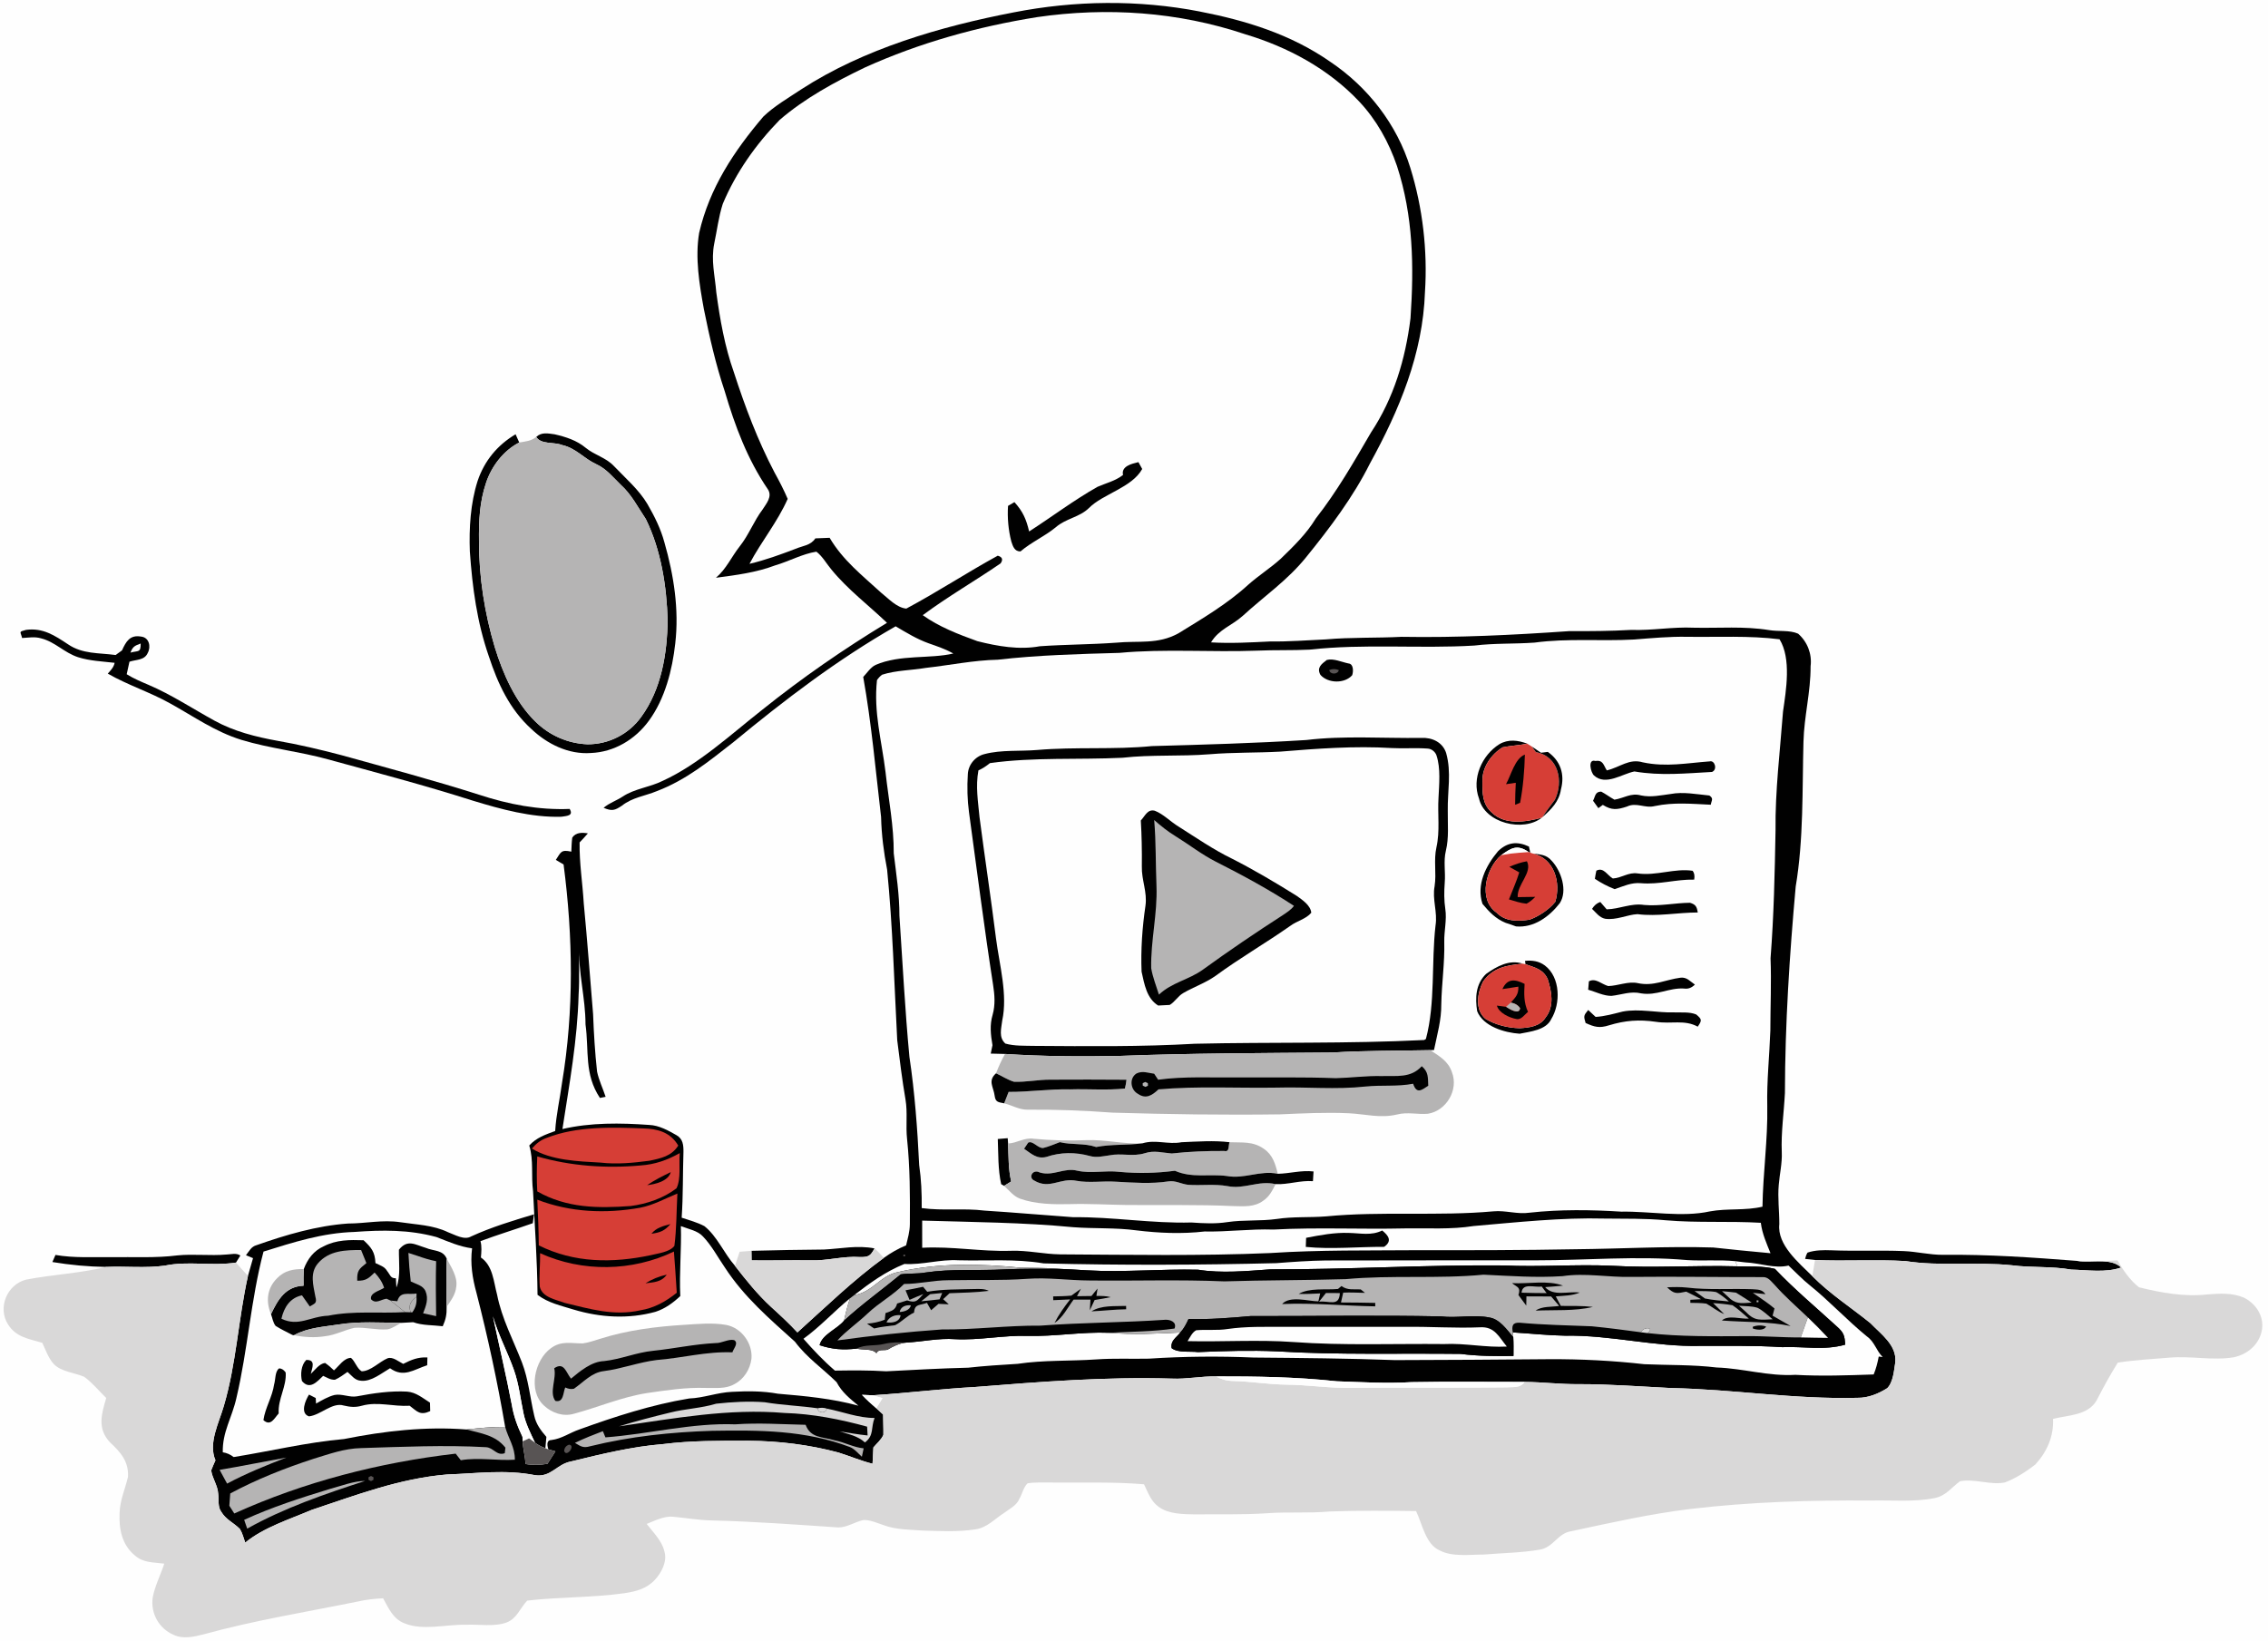 <svg width="691pt" height="500pt" version="1.1" viewBox="0 0 691 500" xmlns="http://www.w3.org/2000/svg"><path d="m0 0h691v500h-691v-500z" fill="#fefefe"/><path d="m365.53 3.51c14.13 2.74 27.76 6.96 39.69 15.26 11.53 7.72 20.4 19.12 24.49 32.43 3.75 12.11 5.26 25.17 4.44 37.8-0.65 18.84-7.81 35.94-16.77 52.23-5.1 10.23-12.3 19.76-19.5 28.63-5.62 6.96-12.74 11.82-19.26 17.8-3.35 3-7.25 4.07-9.65 8.07 6.03 0.36 12.01 0.02 18.03-0.28 5.69 0.09 11.32-0.38 17-0.63 7.65-0.68 15.33-0.38 23-0.78 17.05 0.29 34-0.55 51-1.73 6.36 0.02 12.65-0.02 19-0.38 6.39 0.22 12.62-0.97 19-0.67 7.82 0.18 15.29-0.52 23.01 0.73 2.82 0.48 6.22-0.07 8.83 1.09 2.83 2.48 4.27 6.18 3.8 9.93 0.05 7.77-1.98 15.24-2.17 23-0.39 14.63 0.06 29.69-2.37 44.15-1.88 20.88-3.24 41.88-3.28 62.84-0.3 6-1.21 12.06-0.96 18.03 0.15 3.43-0.64 6.58-0.92 9.98-0.37 3.97 0.19 7.97 0.17 11.99-0.7 6.33 6 11.81 10.06 15.84 5.41 5.45 11.78 9.53 17.71 14.33 3.2 3.34 8.01 6.64 7.58 11.82-0.4 2.47-0.62 6.12-2.46 7.98-2.64 1.67-5.82 2.99-8.99 2.94-19.34 0.51-37.71-2.59-57-2.98-9.34-0.46-18.65-1.2-28.01-1.18-5.49 0.06-10.93-0.63-16.41-0.68-11.53 0.02-23.06-0.15-34.59 0.07-7.62 0.46-15.19-0.01-22.8-0.27-12.15-1.32-24.55-1.5-36.77-1.48-4.5-0.08-8.91 0.88-13.43 0.67-19.98-0.61-40.09 0.97-60.01 2.56-10.4 0.57-20.73 1.87-31.13 2.52-1.08-0.06-2.17-0.1-3.25-0.14 1.38 1.45 2.84 2.8 4.37 4.09 0.7 0.62 1.4 1.26 2.08 1.91 0 2.06 0.13 4.12 0.09 6.18-0.61 1.47-2.04 2.64-3.05 3.85-0.09 1.66-0.17 3.31-0.26 4.97-3.54-0.88-6.87-2.32-10.34-3.4-8.97-2.41-18.22-3.54-27.5-3.61-8.73 0-17.29-0.07-25.97 1.02-9.55 0.77-18.71 3.02-27.99 5.28-4.5 0.82-6.09 4.92-11.03 4.19-9.07-1.78-17.64-0.53-26.8-0.21-14.47 1.21-27.54 6.24-41.19 10.77-6.74 2.88-14.59 5.31-20.31 9.99-0.48-1.37-0.85-2.9-1.62-4.15-1.92-1.94-4.26-2.82-5.71-5.29-1.08-1.45-0.66-3.64-0.9-5.41-0.13-2.57-1.81-4.72-2.14-7.16 0.41-1.04 0.84-2.06 1.3-3.07-2.27-5.23 1.12-11.5 2.57-16.61 3.78-12.79 4.43-26.6 7.34-39.59 0.51-1.8 1.03-3.6 1.54-5.39l-2.15-0.9c1.02-1.26 1.56-2.61 3.26-3.07 8.91-3.14 18.33-5.91 27.79-6.58 5.53-0.01 10.5-1.22 16.01-0.4 4.95 0.76 9.97 0.85 14.49 3.04 2.06 0.75 4.98 2.54 7.07 1.28 6.19-2.83 12.64-4.78 19.13-6.73l-0.36 2.71c-5.29 1.87-10.67 3.5-15.94 5.46 0.44 1.68 0.28 3.28 0.13 4.99 3.68 2.51 3.87 7.4 4.93 11.32 1.46 7.38 4.87 13.69 7.56 20.61 2.03 5.29 2.47 10.76 3.75 16.21 0.54 2.59 2.01 4.56 3.71 6.51-0.11 1.15-0.21 2.3-0.31 3.45-1.16-0.41-2.21-0.97-3.16-1.68-1.32-2.79-2.83-5.76-3.47-8.78-0.96-4.52-1.39-8.9-2.93-13.31-1.95-5.57-4.79-10.72-6.42-16.43 1.9 9 4.03 17.94 5.76 26.98 0.57 3.5 1.72 6.58 3.25 9.76l0.03 1.39c0.15 2.31 0.78 4.57 0.91 6.89 2.3 0.4 4.36 0.31 6.66-0.06 0.8-1.28 1.61-2.54 2.44-3.8-0.73-0.19-1.46-0.4-2.18-0.62-0.55-1.86-0.24-2.8 0.91-2.82 3.22-0.4 5.57-2.21 8.59-3.24 10.84-3.92 22.01-7.54 33.4-9.42 4.48-0.17 8.61-1.84 13.07-2.03 4.68-0.25 9.35-0.28 13.98 0.57 8.28 0.7 16.49 1.46 24.54 3.65-2.64-2.2-5.01-4.06-6.66-7.18-4.24-4.17-9.08-7.47-12.68-12.32-7.84-7.07-15.52-13.63-21.38-22.65-2.14-3.11-4-6.65-6.62-9.38-1.59-1.81-4.53-2.3-6.75-3.19 0.21 7.12-0.52 14.2-0.18 21.32-2.22 2.08-4.64 3.85-7.57 4.8-8.24 2.26-16.77 1.76-24.91-0.68-3.82-1.19-7.76-2.01-11.02-4.5-0.08-10.54-0.86-21-1.36-31.54-0.63-4.8 0.23-9.43-1.16-13.96 2.18-2.4 4.94-3.32 7.9-4.41 0.3-4.98 1.42-9.69 2.09-14.7 3.66-21.91 3.35-44.53 0.47-66.51-0.79-0.46-1.58-0.93-2.36-1.4 1.57-2.38 1.55-3.2 4.72-2.51 0.06-1.42 0.09-2.85 0.28-4.26 1.04-1.65 3.05-1.6 4.76-1.31-0.81 0.95-1.65 1.86-2.52 2.76-0.1 6.24 0.89 12.25 1.26 18.48 1.08 11.29 1.91 22.55 2.85 33.84 0.22 5.84 0.57 11.7 1.21 17.51 0.55 2.63 1.77 5.13 2.61 7.68l-1.74 0.34c-4.83-7.31-3.28-14.24-4.39-22.43-0.01-8.18-2.29-15.93-1.91-24.13-0.18 5.01 0.15 10.01-0.19 15.03-0.35 13.86-2.83 27.35-4.93 41.01 8.59-2.01 17.71-1.88 26.45-1.25 2.94 0.11 5.79 1.68 8.3 3.12 1.98 1.13 2.14 3.01 2.12 5.09-0.21 6.69-0.09 13.37-0.54 20.05 2.31 0.77 4.78 1.43 6.93 2.58 3.85 3.05 5.97 8.27 9.3 12.08 3.41 4.39 6.84 8.68 10.94 12.46 2.78 2.53 5.54 5.07 8.09 7.83 8.57-7.71 16.99-15.92 26.33-22.7 2.15-1.55 4.32-2.81 6.78-3.81 0.52-2.19 1.13-4.2 1.15-6.47 0.07-8.67 0.05-17.27-0.85-25.92-0.45-4.11 0.2-8.05-0.48-12.06-1.03-5.99-1.75-12.02-2.52-18.05-0.91-17.28-1.38-34.81-3.08-52-1.04-5.39-1.7-10.54-1.84-16.03-1.67-14.27-2.92-28.52-5.44-42.67 1.16-1.22 2.23-2.93 3.76-3.66 7.47-3.25 16.53-1.79 23.69-3.48-2.38-1.35-4.92-2.2-7.49-3.1-3.63-1.3-6.78-3.24-10.08-5.19-17.87 10.21-33.72 22.34-49.55 35.39-7.4 5.79-14.26 11.4-23.16 14.81-3.72 1.54-7.46 1.9-10.7 4.46-2.18 1.46-3.05 1.71-5.57 0.64 1.75-1.5 3.9-2.16 5.81-3.42 3.61-2.42 8.27-2.83 12.19-4.79 10.97-5.01 20.91-14.26 30.35-21.67 12.04-9.66 24.79-18.48 37.99-26.48-5.57-5.33-11.96-10.16-16.87-16.16-1.52-1.79-2.78-4.12-4.64-5.52-4.23 0.66-8.34 2.94-12.49 4.15-5.86 2.22-11.94 2.98-18.11 3.8 3.21-2.75 4.71-6.37 7.29-9.64 2.76-3.47 4.24-7.64 6.93-11.18 1.14-1.8 3.02-3.91 1.62-6.1-6.27-9.2-10.04-19.32-13.17-29.92-2.74-8.19-4.65-16.57-6.35-25.02-1.37-7.54-2.72-15.6-1.44-23.22 3.17-13.7 10.57-24.87 19.55-35.43 3.33-3.22 7.73-5.75 11.59-8.33 19.06-12.35 42.5-19.15 64.63-23.42 18.72-3.67 38-3.91 56.75-0.28z" fill="#010101"/><path d="m379.42 10.45c12.96 3.87 25.35 10.55 34.68 20.47 5.29 5.62 9.04 12.39 11.53 19.67 4.96 15.26 5.2 30.56 4.11 46.42-1.54 12.41-5.09 24.29-12.04 34.78-5.23 8.99-10.36 17.97-16.8 26.17-2.87 4.72-6.75 8.46-10.68 12.28-3.17 2.86-6.8 5.15-9.99 7.99-6.3 5.78-13.95 10.28-21.21 14.75-6.32 3.47-12.15 2.18-19.03 2.85-7.71 0.56-15.45 0.54-23.16 1.08-6.3 1.16-12.88 0.02-19.05-1.55-5.73-2.07-11.67-4.34-16.64-7.92 7.64-5.67 15.89-10.41 23.71-15.77 0.83-1.17 0.54-1.95-0.86-2.35-9.38 5.13-18.43 11.09-27.86 16.12-2.95-0.28-5.44-3.08-7.68-4.85-5.83-5.34-11.64-9.87-15.68-16.72-1.45 0.05-2.9 0.1-4.35 0.17-1.46 2.21-3.75 2.2-6.07 3.2-4.6 1.75-9.2 3.44-14 4.56 3.63-6.86 8.51-12.7 11.64-19.79-1.18-2.76-2.55-5.4-4-8.03-5.14-9.82-8.97-19.98-12.38-30.5-2.81-7.93-4.25-16.15-5.38-24.46-0.41-5.12-1.65-9.63-0.62-14.8 0.85-4.01 1.34-8.19 2.6-12.09 3.99-9.53 10.12-18.19 17.31-25.57 7.67-6.63 16.93-11.63 26.03-16.01 16.72-7.55 34.34-12.43 52.43-15.33 21.31-3.09 42.96-1.64 63.44 5.23z" fill="#fefefe"/><path d="m168.97 132.33c3.46 0.79 6.75 1.85 9.52 4.15 2.75 2.24 6.05 2.89 8.53 5.5 3.64 3.82 7.64 7.22 10.24 11.61 2.15 3.71 4.05 7.52 5.17 11.67 2.85 9.94 4.5 20.42 3.31 30.75-0.9 8.12-3.14 16.92-8.04 23.6-4.16 5.7-10.56 9.55-17.69 9.83-6.8 0.49-13.29-2.73-18.12-7.32-6.6-5.99-10.21-13.79-12.94-22.11-3.63-10.43-5.03-21.03-5.8-31.99-0.26-7.11 0.19-14.67 2.37-21.48 2.07-6.14 6.01-10.91 11.57-14.22 0.37 0.83 0.74 1.67 1.11 2.51-4.8 2.46-8.45 7.24-10.12 12.32-1.98 5.86-2.22 11.72-2.14 17.85-0.01 10.9 1.71 21.8 4.82 32.23 2.47 8.04 6.26 16.69 12.37 22.64 4.27 4.21 9.87 6.67 15.87 6.91 6.47 0.04 12.61-3.1 16.37-8.36 6.13-8.38 7.91-19.26 8.04-29.41-0.28-10.36-2.02-21.46-6.63-30.83-2.48-3.71-4.38-7.5-7.58-10.4-2.49-2.38-4.35-4.88-7.56-6.36-3.8-1.73-6.16-4.9-10.43-5.83-2.42-0.98-6.41-0.09-7.83-2.46 1.62-1.53 3.58-1.07 5.59-0.8z" fill="#010101"/><path d="m163.38 133.13c1.42 2.37 5.41 1.48 7.83 2.46 4.27 0.93 6.63 4.1 10.43 5.83 3.21 1.48 5.07 3.98 7.56 6.36 3.2 2.9 5.1 6.69 7.58 10.4 4.61 9.37 6.35 20.47 6.63 30.83-0.13 10.15-1.91 21.03-8.04 29.41-3.76 5.26-9.9 8.4-16.37 8.36-6-0.24-11.6-2.7-15.87-6.91-6.11-5.95-9.9-14.6-12.37-22.64-3.11-10.43-4.83-21.33-4.82-32.23-0.08-6.13 0.16-11.99 2.14-17.85 1.67-5.08 5.32-9.86 10.12-12.32 1.9-0.33 3.63-0.43 5.18-1.7z" fill="#b5b4b4"/><path d="m346.85 140.81c0.39 0.69 0.78 1.39 1.15 2.09-3.13 5.68-11.99 7.6-16.22 11.89-2.91 2.85-7.03 3.16-10.13 5.88-3.39 2.78-7.42 4.51-10.74 7.35-1.83 0.02-2.32-1.59-2.79-3.04-0.9-3.45-1.24-7.28-1-10.84l1.95-1.14c2.58 2.85 3.61 5.23 4.48 8.94 6.9-4.45 13.67-9.56 20.82-13.6 2.68-1.17 5.4-1.77 7.79-3.62-0.63-2.68 2.74-3.45 4.69-3.91z" fill="#010101"/><path d="m7.95 191.92c5.12-0.69 8.72 1.71 12.75 4.38 4.47 3.05 9.36 2.58 14.53 3.28 0.65-0.47 1.29-0.94 1.94-1.41 1.22-2.68 2.4-4.8 5.79-4.21 2.48 0.24 3.1 3.07 2.06 4.97-0.96 2.29-3.51 2.01-5.58 2.69-0.28 1.27-0.56 2.55-0.84 3.82 2.1 1.31 4.35 2.25 6.62 3.22 6.93 2.94 13.67 7.39 20.18 10.95 5.89 3.24 12.52 4.91 19.09 6.1 6.55 1.14 13.05 2.68 19.48 4.37 14.03 3.9 28.1 7.64 41.99 12.07 8.98 2.94 18.11 4.71 27.6 4.33 1.29 2.15-0.99 2.12-2.51 2.38-9.08 0.28-18.44-2.29-27.02-4.91-14.6-4.66-29.44-8.56-44.21-12.6-8.64-2.39-17.69-3.31-26.26-5.91-8.12-2.52-14.49-7.13-21.83-11.17-6.1-3.4-12.86-5.55-18.9-9.02 0.94-1.05 1.79-1.87 2.1-3.29-3.66-0.42-7.59-0.58-11.11-1.7-4.31-1.4-6.98-4.66-11.29-5.75-1.92-0.58-3.81-0.21-5.8-0.11-0.47-2.01-1.19-1.84 1.22-2.48z" fill="#010101"/><path d="m514 194.03c9.28 0.14 19.07-0.41 28.18 0.76 3.63 5.88 2 15.53 1.06 22-0.9 12.03-2.42 24.16-2.28 36.21-0.24 13.13-0.51 25.91-1.52 39 0.28 7.34-0.05 14.66-0.06 22.01-0.27 7.67-1.11 15.29-0.94 22.99 0.19 10.29-1.31 20.39-1.46 30.67-5.32 1.26-10.69 0.45-16.04 1.44-8.45 1.86-18.28-0.08-26.95 0.08-9.25-0.59-18.73-0.71-27.95 0.31-3.77 0.56-7.29-0.76-11.03-0.41-16.91 1.53-34.1-0.1-51.02 1.54-5.08 0.4-9.97 0.02-15.02 0.79-4.99 0.7-10 0.21-15 0.95-3.66 0.57-7.28 0.38-10.96 0.12-12.05 0.34-23.94-1.74-36.01-1.61-8.99-0.63-17.99-1.44-27-2.01-6.41-0.8-12.72 0.12-19.18-0.77 0.04-4.45-0.13-8.7-0.77-13.1-0.53-11.03-1.35-22.1-2.98-33.02-1.35-14.29-2.07-28.65-3.04-42.96 0.01-6.43-0.97-12.67-1.73-19.01 0.04-8.36-1.59-16.45-2.5-24.72-1.18-9.69-3.67-18.18-2.61-28.05 0.44-0.67 0.97-1.23 1.57-1.66 4.19-1.35 8.93-1.33 13.28-2.07 7.3-0.82 14.62-2.34 21.97-2.5 12.26-1.41 24.69-1.73 37.03-2.08 13.78-1.29 28.03-0.15 41.96-0.68 5.34-0.24 10.69-0.04 16.03-0.31 16.58-1.86 33.51-0.24 50.16-1.24 6.1-0.75 12.22-0.46 18.33-0.9 10.25-1.37 20.04-0.38 30.29-0.94 5.4-0.42 10.77-0.93 16.19-0.83z" fill="#fefefe"/><path d="m42.86 196.08c0.03 2.91-0.74 2.1-3.11 2.77 0.71-1.87 1.33-2.11 3.11-2.77z" fill="#fefefe"/><path d="m404.24 201.09c2.03-0.56 4.61 0.67 6.64 1.07 1.55 0.15 1.48 2.48 1.09 3.58-2.31 2.63-7.39 2.5-9.67-0.11-1.22-2.2 0.35-3.32 1.94-4.54z" fill="#010101"/><path d="m404.99 204.16c0.97-0.4 1.94-0.39 2.91 0.02-0.26 1.38-2.71 1.42-2.91-0.02z" fill="#585454"/><path d="m433.02 224.84c3.29-0.18 6.51 1.3 7.58 4.59 1.68 5.94 0.39 11.65 0.5 17.57-0.05 4.23 0.39 8.2-0.58 12.23-0.79 3.25-0.06 6.34-0.35 9.78-0.2 2.68-0.22 5.31 0.18 7.98 0.5 3.3-0.39 6.62-0.32 10.01 0.16 6.37-0.79 12.64-0.91 19 0.04 4.86-1.25 9.19-2.22 13.94l-1.12 0.04c-9.93 0.22-19.84 0.1-29.76 0.72-21.66 0.18-43.35 0.21-64.99 1.04-11.64 0.23-23.22 0.15-34.84-0.6-1.45-0.04-2.9-0.08-4.34-0.11 0.18-0.86 0.35-1.71 0.53-2.56-0.54-3.12-0.88-6.16 0.04-9.25 0.87-3.06 0.62-6.09 0.14-9.19-2.71-17.45-4.93-35.01-7.33-52.52-0.51-3.8-0.61-7.74-0.36-11.56 0.12-2.96 2.26-5.5 5.12-6.19 5.1-1.34 10.75-0.8 16.01-1.24 11.67-1.01 23.34-0.04 35.01-1.19 15.69-0.43 31.35-0.87 47.02-1.85 11.43-1.39 23.44-0.48 34.99-0.64z" fill="#010101"/><path d="m465.33 226.6c-2.49 0.5-5.05 0.6-7.53 1.11-3.43 2.1-6.28 6.12-6.13 10.27-0.04 3.56-0.08 7 2.8 9.56 3.94 3.94 10.44 2.96 15.28 1.6-5.57 4.47-17.4 1.71-19.13-5.81-2.29-6.09 0.85-13.21 6.19-16.57 2.72-1.61 5.69-1.23 8.52-0.16z" fill="#010101"/><path d="m465.33 226.6c0.48 0.28 0.94 0.57 1.4 0.89l1.22 1.67c6.93 1.28 8.46 8.93 5.79 14.52-1.26 1.76-2.65 3.41-3.77 5.28l-0.22 0.18c-4.84 1.36-11.34 2.34-15.28-1.6-2.88-2.56-2.84-6-2.8-9.56-0.15-4.15 2.7-8.17 6.13-10.27 2.48-0.51 5.04-0.61 7.53-1.11z" fill="#d63e36"/><path d="m423.97 227.93c3.67 0.2 7.35-0.11 11 0.16 1.18 0.05 2.32 0.97 2.69 2.08 1.31 3.93 0.81 8.75 0.62 12.84-0.33 5.15 0.5 10.08-0.64 15.2-0.88 3.96 0.06 7.82-0.55 11.8-0.77 4.09 0.94 7.89 0.28 11.99-1.31 11.32 0 23.56-2.93 34.57l-0.54 0.32c-23.31 1.17-46.59 0.6-69.91 1.14-16.22 0.94-32.72 0.76-48.99 0.65-2.84-0.07-5.95 0.08-8.7-0.71-2.1-1.93-1.23-4.52-0.95-6.99 1.72-7.9-0.85-16.98-1.88-24.96-1.55-12.35-3.42-24.65-5.03-36.99-0.45-4.87-1.24-9.4-0.34-14.29 1.3-0.58 2.41-1.33 3.51-2.22 13.26-1.87 27.02-0.98 40.36-1.63 8.84-1 17.69-0.36 26.55-1.07 7.18-0.6 14.33-0.41 21.52-0.8 11.18-0.92 22.72-1.78 33.93-1.09z" fill="#fefefe"/><g fill="#010101"><path d="m466.73 227.49c0.92 0.63 1.84 1.25 2.78 1.87l2.07-0.26c3.88 2.74 5.22 6.83 4 11.43-0.57 3.73-2.93 6.04-5.61 8.43 1.12-1.87 2.51-3.52 3.77-5.28 2.67-5.59 1.14-13.24-5.79-14.52l-1.22-1.67z"/><path d="m464.59 229.92c-0.13 4.89-0.53 9.88-1.45 14.68l-1.52 0.61c0-2.24 0.08-4.47 0.2-6.7-0.99 0.15-1.99 0.29-2.98 0.43 1.55-2.73 2.69-7.84 5.75-9.02z"/><path d="m486.03 231.86c2.42-0.34 2.47 1.21 3.52 2.88 4.09-0.98 6.79-3.69 10.96-2.46 7.08 1.51 13.46 0.21 20.41-0.29 1.51-0.4 2.44 2.5 0.68 3.22-7.95 0.43-15.71 1.23-23.64-0.15-3.81 0.76-8.75 4.44-12.28 1.25-1-0.82-2.06-5.11 0.35-4.45z"/><path d="m487.84 241.2c1.4 0.74 2.65 1.7 4.04 2.46 2.96-0.47 5.03-2.16 8.11-1.29 3.11 0.64 5.91-0.05 9.01-0.44 3.79-0.74 7.94 0.09 11.8 0.46 1.39 0.93 0.64 1.49 0.43 2.81-5.8-0.27-11.27-0.81-17.04 0.4-3.09 0.79-5.55-1.25-8.53 0.17-2.99 0.97-4.57 1.18-7.32-0.52-0.45 0.33-0.91 0.66-1.36 0.99-0.55-0.74-1.09-1.49-1.62-2.25 0.72-1.37 0.59-2.76 2.48-2.79z"/><path d="m351.84 247.03c2.64 1.03 4.79 3.35 7.23 4.82 5.34 3.38 10.65 7.05 16.34 9.81 6.72 3.42 13.24 7.29 19.64 11.29 1.69 1.19 4.27 2.93 4.46 5.16-1.53 1.89-4.45 2.52-6.41 4.01-7.46 5.24-15.39 9.81-22.74 15.21-3.15 2.22-6.59 3.35-9.86 5.25-1.59 0.92-2.56 2.7-4.11 3.62-1.18 0.08-2.35 0.14-3.53 0.18-3.53-2.19-4.2-6.54-5.05-10.31-0.27-6.66 0.21-13.47 1.18-20.07 0.61-4.21-1.22-7.87-1.1-12 0.05-4.67-0.04-9.34-0.31-14 1.28-1.35 2.03-3.55 4.26-2.97z"/></g><path d="m351.65 249.86c2.06 1.82 4.18 3.52 6.54 4.95 4.14 2.56 7.89 5.52 12.24 7.74 8.07 4.07 16.27 8.53 23.81 13.46-0.88 1.2-2.18 2-3.39 2.82-8.27 5.33-16.42 10.86-24.38 16.63-4.3 3.1-9.42 3.87-13.37 7.6-0.83-2.64-1.9-5.3-2.36-8.04-0.18-8.42 1.93-16.55 1.61-25.02-0.28-6.71-0.13-13.46-0.7-20.14z" fill="#b5b4b4"/><path d="m465.82 257.93c0.13 0.62 0.27 1.24 0.42 1.86l-0.5-0.17c-3.53-2.46-5.35-1.2-8.39 0.96-4.56 3.85-7.15 13.46-1.4 17.49 2.75 2.79 6.43 2.68 10.05 2.16 2.76-0.98 6.02-3.13 7.84-5.43 1.78-5.8-0.21-13.3-6.92-14.75 2.32 0.32 4.22 0.3 5.85 2.24 2.89 3.07 4.91 9.12 2.46 12.9-3.2 4.12-7.86 7.57-13.35 7.08-1.03-0.39-2.08-0.75-3.14-1.08-3.02-1.22-5.03-3.34-7.07-5.79-1.92-5.82 1.04-11.63 4.73-16.03 2.84-2.76 5.83-3.11 9.42-1.44z" fill="#010101"/><path d="m465.74 259.62c-1.85 0.13-3.71 0.27-5.56 0.48-0.95 0.15-1.89 0.31-2.83 0.48 3.04-2.16 4.86-3.42 8.39-0.96z" fill="#fefefe"/><path d="m460.18 260.1c1.85-0.21 3.71-0.35 5.56-0.48l0.5 0.17 0.68 0.26c6.71 1.45 8.7 8.95 6.92 14.75-1.82 2.3-5.08 4.45-7.84 5.43-3.62 0.52-7.3 0.63-10.05-2.16-5.75-4.03-3.16-13.64 1.4-17.49 0.94-0.17 1.88-0.33 2.83-0.48z" fill="#d63e36"/><g fill="#010101"><path d="m465.21 262.43c1.78 3.45-3.03 7.03-2.81 10.92 1.78-0.04 3.56-0.07 5.34-0.08-0.79 0.86-1.66 1.55-2.63 2.08-1.8-0.16-3.63-0.78-5.37-1.3 1.05-2.75 2.28-5.41 3.14-8.23-1.01-0.56-2.02-1.13-3.03-1.7 1.74-0.75 3.49-1.37 5.36-1.69z"/><path d="m486.37 265.29c2.21-1.17 3.29 1.41 5.02 2.38 2.69-0.14 4.72-1.97 7.57-1.54 5.62 0.81 11.35-1.65 16.75-0.8 0.51 0.65 0.66 1.54 0.47 2.69-5.49-0.13-10.67 1.57-16.19 1.09-2.95-0.28-5.33 0.91-8.05 1.81-2.15-0.85-4.11-1.86-6.02-3.15 0.12-0.84 0.27-1.66 0.45-2.48z"/><path d="m487.57 274.83c0.65 0.74 1.3 1.48 1.94 2.24 4.04-0.09 7.42-1.96 11.46-1.33 4.74 0.41 9.3-0.62 13.93-0.67 1.76 0.54 2.08 1.19 2.36 2.96-6.11 0-12.29 1.29-18.35 0.51-3.12 0.14-6.42 1.9-9.88 1.4-1.7-0.35-2.78-1.88-3.97-3.01 0.65-1.06 1.48-1.76 2.51-2.1z"/><path d="m463.98 293.64c-4.85 0.45-9.08 1.15-12.11 5.41-1.75 3.48-2.61 8.46 0.65 11.35 3.07 1.87 6.91 2.81 10.48 2.89 2.98-0.17 6.21-0.54 7.93-3.31 2.65-3.32 1.84-7.86 0.63-11.59-1.32-3.06-3.93-3.57-6.78-4.6l-0.15-1.02c2.23-0.21 4.24 0.06 6.06 1.42 4.76 3.6 4.84 11.65 1.91 16.36-1.54 3.32-6.41 3.77-9.59 4.42-4.53-0.29-11.13-2.2-12.96-6.87-0.64-4.08-0.45-8.3 2.71-11.34 3.26-2.32 7.11-4.48 11.22-3.12z"/></g><path d="m463.98 293.64c0.27 0.04 0.54 0.09 0.8 0.15 2.85 1.03 5.46 1.54 6.78 4.6 1.21 3.73 2.02 8.27-0.63 11.59-1.72 2.77-4.95 3.14-7.93 3.31-3.57-0.08-7.41-1.02-10.48-2.89-3.26-2.89-2.4-7.87-0.65-11.35 3.03-4.26 7.26-4.96 12.11-5.41z" fill="#d63e36"/><path d="m512 297.9c1.97-0.22 2.91 1.11 4.39 2.1-1 1.01-2.12 1.41-3.35 1.2-4.57-0.26-8.29 2.25-13.01 1.48-3.2-0.76-5.91 0.41-9.03 0.76-2.39 0.04-4.84-1.23-7.12-1.88 0.06-0.85 0.13-1.7 0.21-2.55 2.04-1.13 3.86 0.87 5.89 1.44 3.01-0.08 6.11-1.53 9.03-0.89 4.79 1.03 8.39-1.06 12.99-1.66z" fill="#010101"/><path d="m464.5 299.79c-0.17 3.02-0.27 5.72 1.05 8.53-1.06 0.81-2.07 2.5-3.54 2.17-2.11-0.37-5.34-1.84-5.95-4.08l2.79 0.36c0.94 0.62 4.08 2.6 4.27 0.41-0.58-0.89-1.52-1.46-2.82-1.7 1.46-1.6 2.4-2.49 2.3-4.85-1.62 0.27-3.23 0.52-4.85 0.75 1.48-3.35 3.88-3.04 6.75-1.59z" fill="#010101"/><path d="m460.3 305.48c1.3 0.24 2.24 0.81 2.82 1.7-0.19 2.19-3.33 0.21-4.27-0.41 0.48-0.44 0.96-0.87 1.45-1.29z" fill="#b5b4b4"/><path d="m483.89 307.74c0.75 0.7 1.5 1.41 2.25 2.11 2.83-0.17 5.47-0.94 8.2-1.62 5.03-0.99 10.79 0.42 15.68 0.24 2.17 0.09 4.74-0.22 6.78 0.64 1.76 1.49 1.77 1.78 0.46 3.71-4.08-2.22-8.03-0.74-12.76-1.48-5.13-0.74-9.35-0.43-14.28 1.07-2.94 0.93-4.41 0.53-7.13-0.71-0.64-2.12-0.6-2.27 0.8-3.96z" fill="#010101"/><path d="m435.78 319.98c2.81 1.88 5.45 3.32 6.59 6.73 2.08 5.36-1.69 11.76-7.33 12.65-3.2 0.27-6.22-0.6-9.42 0.23-5.11 1.2-9.5-0.12-14.6-0.38-7.09-0.33-14.02 0.03-21.02 0.33-17.01 0.24-34-0.02-51-0.52-8.66-0.65-17.34-0.97-26.02-0.91-2.45 0.03-4.57-1.31-7.04-1.93 0.47-1.15 0.92-2.31 1.36-3.48 6.26 0.03 12.43-0.92 18.7-0.77 5.55-0.18 11.2 0.33 16.72-0.26 0.23-0.87 0.39-1.77 0.48-2.68-7.74-0.08-15.47-0.04-23.2-0.02-3.71-0.02-7.37 0.79-11.06 0.64-1.92-0.56-3.65-1.75-5.48-2.57 0.78-2.03 1.66-3.99 2.73-5.9 11.62 0.75 23.2 0.83 34.84 0.6 21.64-0.83 43.33-0.86 64.99-1.04 9.92-0.62 19.83-0.5 29.76-0.72z" fill="#b5b4b4"/><path d="m433.17 324.87c2.09 1.77 1.86 3.42 1.98 5.95-2.05 1.36-3.55 2.59-4.6-0.61-4.83 0.93-9.64 0.34-14.55 0.85-8.99 0.98-17.94 0.07-27 0.33-11.99 0.2-24.09-0.51-36.04 0.53-1.87 1.76-3.76 3.09-6.24 1.38-2.32-1.23-2.73-4.78-0.46-6.21 1.86-0.9 3.46-0.17 5.39 0.08 0.4 0.61 0.8 1.21 1.2 1.82 8.08-1.09 16.03-0.6 24.15-0.7 10.01 0.06 20-0.16 30 0.23 4.68-0.12 9.31-0.76 14-0.64 4.53-0.14 8.79 0.69 12.17-3.01z" fill="#010101"/><path d="m303.46 327.04c1.83 0.82 3.56 2.01 5.48 2.57 3.69 0.15 7.35-0.66 11.06-0.64 7.73-0.02 15.46-0.06 23.2 0.02-0.09 0.91-0.25 1.81-0.48 2.68-5.52 0.59-11.17 0.08-16.72 0.26-6.27-0.15-12.44 0.8-18.7 0.77-0.44 1.17-0.89 2.33-1.36 3.48-1.64-0.35-2.63-0.27-2.88-2.22-0.36-2.83-2.19-4.61 0.4-6.92z" fill="#010101"/><path d="m348.15 330.03 0.79-0.36 0.79 0.39 0.02 0.76-0.79 0.35-0.79-0.38-0.02-0.76z" fill="#b5b4b4"/><path d="m196.02 343.83c4.41 0.1 8.26 1.2 10.62 5.22-2.03 3.25-5.31 3.9-8.81 4.63-4.95 0.65-9.87 1.13-14.86 0.56-6.72-0.38-15.04-0.63-20.91-4.28 1.36-1.57 2.64-2.61 4.62-3.29 8.95-3.53 19.87-3.22 29.34-2.84z" fill="#d63e36"/><path d="m304 347.05c1-0.09 2.01-0.17 3.02-0.25l0.12 1.62c0.16 3.9 0.05 7.74 0.94 11.57-0.71 0.45-1.43 0.9-2.16 1.33l-0.89-0.51c-1-4.57-0.84-9.13-1.03-13.76z" fill="#010101"/><path d="m314.99 346.98c5.43 0.5 10.57 0.64 16.01 0.42 5.76-0.23 11.36 1.28 17.09 0.96-4.7 0.64-9.4 0.21-14.12 1.13-3.74-1.26-7.37-0.57-11.07-1.48-1.65 0.61-3.3 1.35-5.01 1.76-1.56 0.27-3.24-2.36-4.63-1.61l-1.25 1.86c2.21 1.5 3.87 3.22 6.79 2.49 4.32-1.47 8.81-1.49 13.21-0.29 2.07 0.59 3.93 0.09 5.99-0.19 3.65-0.75 7.14 0.48 10.78-0.65 2.89-0.94 5.31-0.14 8.21 0.08 5.31-0.59 10.69-0.8 16.04-0.76 1.68 0.4 1.16-1.72 1.57-2.67 3.81 0.16 7.1-0.34 10.42 1.98 2.75 1.85 3.53 4.59 4.29 7.64-5.43-1.13-10.21 1.67-15.54 0.67-5.48-0.7-10.51 0.71-15.81-1.59-5.76 0.74-11.16 0.86-16.96 0.33-4.3-0.51-8.57 0.59-12.76-0.35-4-1.05-7.34 1.76-11.45 0.54-2.2-1.16-3.58 1.58-1.7 2.45 4.71 2.85 8.01-0.97 12.92 0.09 3.97 0.71 7.92-0.01 11.99 0.27 5.38 0.29 10.67 0.71 16.03-0.1 2.14-0.31 3.72 0.76 5.91 1.04 4.04 0.29 8-0.31 12.03 0.4 5.06 1.07 9.52-1.82 14.67-0.6-1 1.97-1.89 3.81-3.79 5.07-2.65 1.96-5.73 1.69-8.85 1.63-10.97-0.51-22.02-0.24-33-0.35-5.68-0.07-11.32-0.43-17-0.26-4.94 0.12-10.49 0.04-15.19-1.65-1.99-0.71-3.34-2.52-4.89-3.92 0.73-0.43 1.45-0.88 2.16-1.33-0.89-3.83-0.78-7.67-0.94-11.57 2.76-0.1 4.9-1.9 7.85-1.44z" fill="#b5b4b4"/><path d="m313.26 348.16c1.39-0.75 3.07 1.88 4.63 1.61 1.71-0.41 3.36-1.15 5.01-1.76 3.7 0.91 7.33 0.22 11.07 1.48 4.72-0.92 9.42-0.49 14.12-1.13 4.09-1.22 7.81 0.46 11.91-0.33 4.83-0.19 9.78-0.59 14.6 0-0.41 0.95 0.11 3.07-1.57 2.67-5.35-0.04-10.73 0.17-16.04 0.76-2.9-0.22-5.32-1.02-8.21-0.08-3.64 1.13-7.13-0.1-10.78 0.65-2.06 0.28-3.92 0.78-5.99 0.19-4.4-1.2-8.89-1.18-13.21 0.29-2.92 0.73-4.58-0.99-6.79-2.49l1.25-1.86z" fill="#010101"/><path d="m207.11 351.35c-0.33 3.28 0.46 7.77-1 10.72-3.93 3.03-9.09 4.79-13.98 5.4-9.98 0.73-19.5 0.64-28.44-4.45-0.2-3.56-0.17-7.1 0-10.66 10.16 2.94 20.99 3.7 31.49 2.75 4.39-0.31 8.11-1.62 11.93-3.76z" fill="#d63e36"/><path d="m328.24 356.71c4.19 0.94 8.46-0.16 12.76 0.35 5.8 0.53 11.2 0.41 16.96-0.33 5.3 2.3 10.33 0.89 15.81 1.59 5.33 1 10.11-1.8 15.54-0.67 3.68-0.07 7.16-1.15 10.89-0.71-0.05 0.99-0.11 1.98-0.18 2.96-3.89-0.3-7.58 1.09-11.38 0.9-5.15-1.22-9.61 1.67-14.67 0.6-4.03-0.71-7.99-0.11-12.03-0.4-2.19-0.28-3.77-1.35-5.91-1.04-5.36 0.81-10.65 0.39-16.03 0.1-4.07-0.28-8.02 0.44-11.99-0.27-4.91-1.06-8.21 2.76-12.92-0.09-1.88-0.87-0.5-3.61 1.7-2.45 4.11 1.22 7.45-1.59 11.45-0.54z" fill="#010101"/><path d="m204.36 357.15c-0.72 2.75-4.76 3.7-7.19 3.96 2.28-1.55 4.71-2.77 7.19-3.96z" fill="#010101"/><path d="m206.38 363.67c-0.29 5.29-0.22 10.69-0.91 15.95-1.44 1.9-5.06 2.28-7.26 2.84-11.58 2.45-23.27 2.39-34.06-3-0.02-4.65-0.25-9.28-0.45-13.92 10.03 3.87 20.79 4.31 31.31 2.46 4.12-0.8 7.48-2.75 11.37-4.33z" fill="#d63e36"/><path d="m489 371.29c6.18 0.09 12.32-0.08 18.49 0.52 9.66 0.84 19.33 0.2 28.99 0.77 0.4 3.31 1.72 6.21 2.95 9.27-5.82-0.55-11.64-1.08-17.45-1.74-14.07-0.44-27.93 0.4-41.98 0.53-16 0.3-32 0.32-48 0.29-15.06 0.13-29.96-0.12-45 0.87-21.23 0.91-42.77 0.52-64 0.4-5.05-0.07-9.93-1.27-15-1.09-9.07 0.3-17.94-1.42-27.03-0.92-0.02-2.76-0.02-5.52-0.01-8.28 15.31 0.46 30.75 0.55 45.98 2.01 6.44 0.49 12.87 0.1 19.25 0.96 6.93 0.85 13.86 1.14 20.81 0.35 7.03 0.15 13.94-0.83 21-0.59 13.35-0.71 26.65-0.04 40-0.35 7.07-0.12 13.99 0.38 21.01-0.73 13.28-1.14 26.66-2.62 39.99-2.27z" fill="#fefefe"/><path d="m204.26 372.98c-1.78 2.07-3.1 2.56-5.78 2.94 1.51-1.89 3.56-2.34 5.78-2.94z" fill="#010101"/><path d="m108 375.37c8.52-0.63 16.64-0.72 24.97 1.55 3.6 1.38 6.99 2.93 10.86 3.44-0.59 4.67 0.1 9.09 1.34 13.58 3.47 13.52 6.39 27.08 8.74 40.84-3.94-0.05-7.83 0.35-11.75 0.78-12.59-0.97-25 0.45-37.34 2.91-11.37 1-22.4 3.69-33.62 5.49-1.03-0.79-2.14-1.28-3.32-1.45-0.17-6.16 2.83-10.61 4.14-16.51 3.47-14.67 4.39-29.99 8.27-44.65 9.15-2.85 18.02-5.7 27.71-5.98z" fill="#fefefe"/><g fill="#010101"><path d="m421.13 374.93c1.9 1.56 3.13 3.19 0.58 4.98-7.95-0.03-15.96 0.8-23.87 0.02 0.03-0.93 0.06-1.85 0.1-2.77 4.35-0.83 8.6-1.66 13.06-1.49 3.57 0.07 6.75 0.9 10.13-0.74z"/><path d="m110.78 377.9c2.36 2.23 3.46 3.54 3.61 6.96 1.35 0.68 2.77 1.02 3.57 2.43 0.89 1.05 0.98 2.28 2.65 2.19l0.17 2.81c1.35-3.49 0.7-7.82 0.76-11.5 2.61-3.31 4.94-1.54 8.17-0.58 2.46 1.06 5.25 0.55 6.4 3.33-0.15 4.89-0.15 9.77-0.04 14.66 0.06 2.31-0.24 3.81-1.18 5.9-2.96-0.37-6.2-0.21-8.99-1.23-1.22 0.05-2.44 0.11-3.65 0.2-6.27-0.04-12.91-0.51-19.06 0.49-4.6 0.72-9.52 0.98-13.62 3.28l-0.45-0.07c-1.72-0.89-3.5-1.73-5.14-2.77-0.8-0.96-0.98-2.43-1.42-3.58 2.12-4.45 4.42-8.45 9.92-8.67-0.03-1.69-0.03-3.38 0.07-5.07 1.14-3.06 3.05-5.6 6.1-6.95 3.89-2 7.87-1.97 12.13-1.83z"/><path d="m266.45 380.38c-1.23 2.26-1.75 2.68-4.42 2.64-5.12-0.37-9.94 1.18-15.03 1-6-0.09-12.01 0.1-18.01 0.01-0.01-0.97-0.03-1.94-0.04-2.91 7.35-0.22 14.71-0.31 22.07-0.39 5.28-0.26 10.08-1.37 15.43-0.35z"/></g><path d="m266.45 380.38c1.02 0.87 1.92 1.92 2.83 2.9-9.34 6.78-17.76 14.99-26.33 22.7-2.55-2.76-5.31-5.3-8.09-7.83-4.1-3.78-7.53-8.07-10.94-12.46 0.48-1.43 0.95-2.85 1.43-4.28 1.2-0.1 2.4-0.2 3.6-0.29 0.01 0.97 0.03 1.94 0.04 2.91 6 0.09 12.01-0.1 18.01-0.01 5.09 0.18 9.91-1.37 15.03-1 2.67 0.04 3.19-0.38 4.42-2.64z" fill="#d9d8d8"/><path d="m110.02 380.88c0.55 1.32 1.09 2.65 1.61 3.98-2.27 1.83-2.89 2.29-2.79 5.37 2.66 0.05 3.5-0.74 5.29-2.49 1.35 1.45 2.27 2.75 2.9 4.64-1.23 0.9-4.4 1.5-3.98 3.5 1.45 1.55 2.95 0.06 4.72-0.17l1.24 0.57c1.49 1.15 2.9 2.38 4.38 3.52-7.88 0.46-15.59-0.48-23.4 1.09-5.43 0.19-9.02 3.45-14.25 0.92 0.78-3.43 2.6-6.37 6.26-7.13 0.8 1.13 1.59 2.26 2.39 3.39 1.51-0.95 2.27-0.9 1.69-3.01-0.63-3.46-1.76-7.18 0.81-10.15 3.35-3.89 8.38-4.06 13.13-4.03z" fill="#b5b4b4"/><path d="m558 380.96c7.32 0.3 14.67-0.06 21.99 0.24 4.06 0.16 7.93 1.17 11.99 1.14 13.66-0.16 27.34 0.8 40.95 1.86 4.23 0.79 10.13-1.1 13.32 2.01-4.66 1.64-10.31 0.75-15.2 0.63-6.01-1.07-12.03-0.53-18.05-1.31-10.84-1.13-21.8 0.38-32.5-1.29-9.14-0.53-18.36 0.09-27.51-0.32-1.01-0.1-2.01-0.21-3.02-0.34 0.15-0.69 0.39-1.33 0.73-1.91 2.26-0.79 4.93-0.8 7.3-0.71z" fill="#010101"/><path d="m73.24 382.55-1.35 2.16c-7.35 1.12-14.58-0.56-21.69 0.93-5.86 0.82-11.93 0.13-17.85 0.39-5.55-0.08-10.92-0.59-16.39-1.49 0.31-0.72 0.62-1.44 0.94-2.16 5.77 0.98 11.29 0.6 17.1 0.67 6.66-0.09 13.48 0.3 20.02-0.53 4.93-0.5 10 0.17 14.96-0.27 1.54-0.03 2.87-0.58 4.26 0.3z" fill="#010101"/><path d="m124.43 381.76c0.97 0.3 1.93 0.62 2.89 0.94 1.83 0.65 3.65 1.21 5.56 1.59-0.15 5.57-0.08 11.16 0 16.73-1.33-0.29-2.65-0.57-3.97-0.86 0.87-2.25 1.74-4.38 0.72-6.77-0.76-1.74-2.92-2.14-4.49-2.94-0.34-2.89-0.57-5.78-0.71-8.69z" fill="#b5b4b4"/><path d="m164.55 381.84c12.88 5.85 28.04 5.61 40.78-0.5 0.31 4.19 0.62 8.37 0.86 12.56-3.33 2.69-6.9 4.67-11.17 5.36-7.99 1.78-15.17-0.4-22.96-2.27-2.7-1.03-6.84-1.64-7.6-4.93-0.26-3.39 0.16-6.82 0.09-10.22z" fill="#d63e36"/><path d="m275.24 382.28h0.52v0.52l-0.52-0.01v-0.51z" fill="#585454"/><path d="m136.11 383.54c1.34 2.55 3.34 5.47 2.91 8.46-0.25 2.5-1.6 4.21-2.95 6.2-0.11-4.89-0.11-9.77 0.04-14.66z" fill="#b5b4b4"/><path d="m292 384c8.83 0.23 17.29-0.51 25.97 0.95 23.62 0.6 47.23 0.51 70.85-0.07 5.06-0.39 10.1-0.75 15.18-0.82 21.33-0.06 42.67-0.03 64-0.05 15.23 0.02 30.81-1.42 45.97-0.07 4.9 0.3 9.86-0.16 14.74 0.34l0.61 1.57c-12.76-0.36-25.57 0.56-38.32-0.18-11.01-0.5-21.98 0.45-33-0.1-23.69-0.2-47.26 1.25-71 1.2-7.19 0.51-14.82 1.25-21.97 0.11-11.33-0.27-22.66 0.84-34.03 0.18-2.94-0.18-5.87-0.37-8.8-0.47-3.74-0.32-7.46-0.27-11.2-0.33-12.22-1.23-25.33-1.5-37.35 1.33-5.48 1.03-7.79 6.17-13.37 7 4.89-3.77 9.51-7.13 15.28-9.47 5.6 0.32 10.85-1.45 16.44-1.12z" fill="#fefefe"/><path d="m528.71 384.28c1.03 0.11 2.05 0.24 3.07 0.37 4.35 0.17 8.89 1.98 13.14 0.96 2.17 2.03 4.17 4.18 6.5 6.03 6.07 4.9 11.34 10.64 17.39 15.57 2.36 1.66 2.83 4.35 4.8 6.27-0.4-0.05-0.81-0.09-1.21-0.14-0.35 1.88-0.81 3.68-1.54 5.45-7.97 0.28-15.88 0.56-23.86 0.12-8.19 0.49-15.85-1.97-23.98-2.24-7.33-0.88-14.68-0.68-22.04-1-9.61-1.09-19.31-1.58-28.98-1.53-15.68 0.16-31.32 0.23-47 0.28-14.33-0.53-28.68-0.65-43.02-0.78-10.63-0.45-21.34-0.36-31.96 0.34-5.36 0.12-10.67-0.16-16.03 0.23-8.03 0.55-15.99 0.16-23.97 1.35-5.03 0.31-10.01 0.61-15.02 1.17-8.35 0.2-16.67 0.67-25 1.1-5.24-0.34-10.38-0.28-15.62-0.21-3.47-2.98-6.58-6.27-9.59-9.7 5.12-3.7 9.31-8.35 14.18-12.33-0.74 2.22-1.31 4.5-1.8 6.79-2.11 2.63-6.67 4.18-7.46 7.49 3.93 1.3 7.16 1.51 11.27 1.04 1.71 0.49 4.89-0.07 6.05 1.42 0.55-1.33 2.15-0.78 3.34-1.06 1.82-1.09 3.56-1.94 5.7-2.19 5.03-0.27 9.84-1.41 14.93-1.04 7.4 0.38 14.61-1.23 22-1 8.35 0.22 16.55-1.28 24.88-0.95 7.26 0.68 14.46 0.25 21.72-0.08-1.23 1.62-3.03 2.47-2.63 4.77 2 1.52 5.6 0.89 8.03 1.2 8-0.33 15.99-0.59 24-0.23 18.67 1.14 37.33 0.55 56.01 0.78 5.38 0.69 10.69 0.7 16.1 0.63 0.01-1.91 0.05-3.84-0.06-5.74l-0.14-1.44c5.36 0.32 10.68 0.91 16.05 1 13.72-0.25 27.32 3.45 41.04 3.11 8.34 0.05 16.66-0.17 24.99 0.38 6.91-0.28 12.52 1.08 19.18-0.75-0.13-2.68-0.42-3.67-2.44-5.46-6.37-5.83-12.99-11.35-18.95-17.63-3.82-0.97-7.59-0.61-11.46-0.78l-0.61-1.57z" fill="#fefefe"/><path d="m552.99 383.92c9.15 0.41 18.37-0.21 27.51 0.32 10.7 1.67 21.66 0.16 32.5 1.29 6.02 0.78 12.04 0.24 18.05 1.31 4.89 0.12 10.54 1.01 15.2-0.63-3.19-3.11-9.09-1.22-13.32-2.01 4.07 0.12 8.13 0.12 12.2-0.18 1.73 3.02 3.8 6.04 6.56 8.21 6.73 1.68 13.9 2.97 20.86 2.18 3.83-0.3 7.48-0.54 11.11 0.98 3.6 1.79 6.11 5.52 5.52 9.64-0.7 4.49-4.27 7.61-8.59 8.52-6.27 1.1-13.14-0.47-19.6 0.12-5.28 0.46-10.51 0.68-15.75 1.52-2.37 3.78-4.45 7.62-6.49 11.57-2.72 4.6-8.67 4.38-13.25 5.58 0.26 5.28-1.83 9.99-5.33 13.83-2.73 2.18-6.04 4.28-9.31 5.52-4.38 0.92-9.21-1.24-13.69-0.36-2.67 1.95-4.23 4.39-7.7 5.13-6.28 1.26-13.07 0.59-19.47 0.75-18.45-0.14-36.64 0.41-54.99 2.57-12.24 1.49-24.17 4.18-36.21 6.76-4.3 0.62-5.43 4.96-9.72 5.64-5.6 0.96-11.4 1.02-17.07 1.49-4.2-0.02-9.62 0.79-13.42-1.29-4.24-1.83-5.29-8.11-7.15-11.96-8.74-0.12-17.54-0.18-26.28 0.12-6.39 0.59-12.77 0.07-19.15 0.54-7.32 0.5-14.68 0.25-22.01 0.35-3.64-0.07-8.04-0.07-11.07-2.37-2.26-1.63-3.21-4.38-4.37-6.8-9.4-0.81-19.11-0.42-28.56-0.54-2.28-0.01-4.64-0.09-6.9 0.22-1.24 1.15-1.66 3.24-2.5 4.71-0.84 2.07-2.97 3.05-4.67 4.33-2.97 1.9-5.29 4.6-8.9 5.03-5.26 0.8-10.73 0.5-16.03 0.34-3.83-0.27-8.18-0.26-11.78-1.64-1.93-0.64-4.14-1.65-6.19-1.56-2.51 0.56-5.06 2.3-7.63 2.26-12.79-0.86-25.59-1.82-38.4-2.13-4.05-0.06-8-0.78-12.01-1.14-2.67-0.24-5.52 1.23-7.96 2.2 1.98 2.57 4.62 5.11 5.38 8.31 0.98 3.07-0.88 6.61-2.96 8.8-2.53 2.68-5.78 3.49-9.31 4.01-9.76 1.36-19.74 1.11-29.51 2.24-2.21 2.32-3.11 5.43-6.26 6.66-3.75 1.38-8.42 0.51-12.37 0.7-5.99-0.16-13.15 1.87-18.72-0.42-3.5-1.33-4.88-4.58-6.55-7.64-2.61 0.12-5.18 0.4-7.73 0.98-15.64 3.19-31.63 5.75-47 10.01-2.95 0.73-6.21 1.51-9.1 0.14-4.47-1.9-7.07-6.58-6.37-11.39 0.66-3.53 2.41-6.88 3.52-10.3-3.34-0.45-6.33-0.17-9-2.53-3.92-3.26-4.84-8.03-4.61-12.91 0.1-3.96 1.71-7.28 2.56-11.03 0.25-4.69-2.29-7.52-5.49-10.5-3.94-4.2-2.59-8.6-1.14-13.51-2.21-2.14-4.23-4.67-6.73-6.46-2.98-1.27-6.95-1.5-9.26-3.88-1.62-1.76-2.48-4.33-3.5-6.47-4.13-1.24-7.92-1.65-10.43-5.6-3.25-5.12-0.3-12.17 5.5-13.65 8.06-1.56 16.41-1.92 24.4-3.87 5.92-0.26 11.99 0.43 17.85-0.39 7.11-1.49 14.34 0.19 21.69-0.93 1.19 1.38 2.43 2.7 3.66 4.04-2.91 12.99-3.56 26.8-7.34 39.59-1.45 5.11-4.84 11.38-2.57 16.61-0.46 1.01-0.89 2.03-1.3 3.07 0.33 2.44 2.01 4.59 2.14 7.16 0.24 1.77-0.18 3.96 0.9 5.41 1.45 2.47 3.79 3.35 5.71 5.29 0.77 1.25 1.14 2.78 1.62 4.15 5.72-4.68 13.57-7.11 20.31-9.99 13.65-4.53 26.72-9.56 41.19-10.77 9.16-0.32 17.73-1.57 26.8 0.21 4.94 0.73 6.53-3.37 11.03-4.19 9.28-2.26 18.44-4.51 27.99-5.28 8.68-1.09 17.24-1.02 25.97-1.02 9.28 0.07 18.53 1.2 27.5 3.61 3.47 1.08 6.8 2.52 10.34 3.4 0.09-1.66 0.17-3.31 0.26-4.97 1.01-1.21 2.44-2.38 3.05-3.85 0.04-2.06-0.09-4.12-0.09-6.18-0.68-0.65-1.38-1.29-2.08-1.91 0.63-1.03 1.26-2.05 1.89-3.08-1-0.31-2-0.6-3.01-0.87 10.4-0.65 20.73-1.95 31.13-2.52 19.92-1.59 40.03-3.17 60.01-2.56 4.52 0.21 8.93-0.75 13.43-0.67 1.88 0.94 3.45 1.38 5.57 1.39 5.36 0.16 10.64 1.06 16 1.11 6.69 0.07 13.29 1.14 20 0.98 15.67-0.15 31.33 0.06 47-0.16 2.23-0.15 4.03 0.29 5.59-1.64 5.48 0.05 10.92 0.74 16.41 0.68 9.36-0.02 18.67 0.72 28.01 1.18 19.29 0.39 37.66 3.49 57 2.98 3.17 0.05 6.35-1.27 8.99-2.94 1.84-1.86 2.06-5.51 2.46-7.98 0.43-5.18-4.38-8.48-7.58-11.82-5.93-4.8-12.3-8.88-17.71-14.33 0.28-1.64 0.55-3.28 0.82-4.92z" fill="#d9d8d8"/><path d="m311 386.26c3.74 0.06 7.46 0.01 11.2 0.33-5.41 0.01-10.79-0.07-16.19 0.19-8.06 0.44-15.99-0.25-24.02 0.95-2.51 0.46-5.05 0.2-7.55 0.56-5.74 4.74-11.78 9.04-17.27 14.09 0.49-2.29 1.06-4.57 1.8-6.79 0.43-0.35 0.86-0.68 1.31-1 5.58-0.83 7.89-5.97 13.37-7 12.02-2.83 25.13-2.56 37.35-1.33z" fill="#b5b4b4"/><path d="m458 385.57c11.02 0.55 21.99-0.4 33 0.1 12.75 0.74 25.56-0.18 38.32 0.18 3.87 0.17 7.64-0.19 11.46 0.78 5.96 6.28 12.58 11.8 18.95 17.63 2.02 1.79 2.31 2.78 2.44 5.46-6.66 1.83-12.27 0.47-19.18 0.75-8.33-0.55-16.65-0.33-24.99-0.38-13.72 0.34-27.32-3.36-41.04-3.11-5.37-0.09-10.69-0.68-16.05-1-0.35-1.9-0.14-3.07 2.09-2.95 7.33 0.67 14.65 0.79 22 1.09 4.99 0.49 9.99 1.14 14.96 1.82l1.98 0.25c10.01 1.12 20.01 0.97 30.06 0.93 5.55-0.07 11.08 0.43 16.64 0.39 2.77 0.04 5.54 0.14 8.32 0.14-1.98-2.15-4.04-4.22-6.15-6.24-3.45-3.3-7.03-6.38-10.19-9.98-1.08-1.06-1.9-2.39-3.6-2.3-13.34 0.02-26.68-0.2-40.02-0.06-7.04 0.16-14.06-1.28-20.95-0.23-8.07 0.53-16.01-0.07-24.05-0.45-13.87 1.33-28.08 0.07-41.99 1.36-12.34 0.37-24.68 0.29-37.01 0.68-13.67-0.59-27.33-0.1-41-0.27-6.4-0.02-12.61-0.98-19-0.51-8.01 0.57-15.99 0.27-24 0.43-4.57 0-8.98 1.14-13.55 1.14-3.38 3.47-7.67 5.7-11.17 9.05-2.96 2.83-6.38 5.14-9.14 8.15 10.59-1.46 21.2-2.6 31.86-3.34 10.04 0.1 19.95-1.25 29.99-1.16 12.67-0.96 25.34-0.92 38.01-1.79 1.6-0.09 3.63 0.72 2.85 2.67-6.56 0.94-13.34 0.95-19.97 1.29-8.33-0.33-16.53 1.17-24.88 0.95-7.39-0.23-14.6 1.38-22 1-5.09-0.37-9.9 0.77-14.93 1.04-2.25-0.08-4.42-0.15-6.62 0.39-2.95 0.75-5.79 0.06-8.47 1.44-4.11 0.47-7.34 0.26-11.27-1.04 0.79-3.31 5.35-4.86 7.46-7.49 5.49-5.05 11.53-9.35 17.27-14.09 2.5-0.36 5.04-0.1 7.55-0.56 8.03-1.2 15.96-0.51 24.02-0.95 5.4-0.26 10.78-0.18 16.19-0.19 2.93 0.1 5.86 0.29 8.8 0.47 11.37 0.66 22.7-0.45 34.03-0.18 7.15 1.14 14.78 0.4 21.97-0.11 23.74 0.05 47.31-1.4 71-1.2z" fill="#010101"/><path d="m92.55 386.68c-0.1 1.69-0.1 3.38-0.07 5.07-5.5 0.22-7.8 4.22-9.92 8.67-1.64-3.94-1.19-7.91 1.88-10.97 2.27-2.33 4.95-2.82 8.11-2.77z" fill="#b5b4b4"/><path d="m203.14 388.38c-1.59 2.28-3.96 2.32-6.49 2.64 2.08-1.29 4.1-2.1 6.49-2.64z" fill="#010101"/><path d="m410.01 389.75c13.91-1.29 28.12-0.03 41.99-1.36 8.04 0.38 15.98 0.98 24.05 0.45 6.89-1.05 13.91 0.39 20.95 0.23 13.34-0.14 26.68 0.08 40.02 0.06 1.7-0.09 2.52 1.24 3.6 2.3 3.16 3.6 6.74 6.68 10.19 9.98-0.7 2.04-1.43 4.08-2.17 6.1-5.56 0.04-11.09-0.46-16.64-0.39-10.05 0.04-20.05 0.19-30.06-0.93 2.4-1.81-1.27-2.06-1.98-0.25-4.97-0.68-9.97-1.33-14.96-1.82-7.35-0.3-14.67-0.42-22-1.09-2.23-0.12-2.44 1.05-2.09 2.95l0.14 1.44c-1.94-2.24-4.12-5.48-7.24-5.97-4.87-0.98-9.84 0.24-14.81-0.35-19.34-0.4-38.7-0.06-58.04-0.09-6.35 0.57-12.44 1.06-18.84 0.88-0.68 1.49-1.39 2.91-2.52 4.12-7.26 0.33-14.46 0.76-21.72 0.08 6.63-0.34 13.41-0.35 19.97-1.29 0.78-1.95-1.25-2.76-2.85-2.67-12.67 0.87-25.34 0.83-38.01 1.79-10.04-0.09-19.95 1.26-29.99 1.16-10.66 0.74-21.27 1.88-31.86 3.34 2.76-3.01 6.18-5.32 9.14-8.15 3.5-3.35 7.79-5.58 11.17-9.05 4.57 0 8.98-1.14 13.55-1.14 8.01-0.16 15.99 0.14 24-0.43 6.39-0.47 12.6 0.49 19 0.51 13.67 0.17 27.33-0.32 41 0.27 12.33-0.39 24.67-0.31 37.01-0.68z" fill="#b5b4b4"/><g fill="#010101"><path d="m408.71 391.85c1.86 1.36 3.71 0.92 5.86 1.02 0.43 0.35 0.86 0.71 1.3 1.06-2.21-0.04-4.43-0.18-6.63-0.07l-0.68 3c3.48 0.02 6.96 0.04 10.44 0.13v1.05c-9.45-0.16-18.95-1.11-28.38-0.7 2.38-2.64 7.92-0.86 11.06-0.82l0.55-2.42c-2.18 0.11-4.36 0.21-6.55 0.15 3.29-1.94 8.23-1.15 11.97-1.51 0.35-0.3 0.7-0.6 1.06-0.89z"/><path d="m460.67 390.97c4.95 0.28 10.9-0.99 15.54 0.76-1.81 0.18-3.62 0.33-5.44 0.45 2.46 2.92 7.05 1.19 10.54 1.66-2.41 1-4.75 0.93-7.31 1.17 0.52 0.97 1.03 1.93 1.54 2.9 3.28 0.04 6.5-0.08 9.77 0.3-5.53 1.34-11.74 0.86-17.44 1.13 1.9-1.39 4.92-1.07 7.17-1.43-0.82-0.96-1.64-1.91-2.45-2.88-2.51-0.02-5.02-0.02-7.53-0.03l-0.05 2.82c-0.79-1.08-1.58-2.15-2.38-3.23 0.75-2.43-0.29-2.28-1.96-3.62z"/><path d="m281.23 392.08c0.43 0.51 0.85 1.01 1.28 1.52 4.83-0.83 9.63-0.7 14.51-0.84 1.48-0.02 2.88-0.11 4.25 0.56-3.96 0.51-7.99 0.55-11.97 0.72-0.65 0.6-1.3 1.21-1.95 1.81 0.57 0.52 1.15 1.04 1.72 1.57-1.04-0.05-2.08-0.1-3.13-0.14-0.75 0.64-1.5 1.29-2.25 1.94-0.43-0.75-0.85-1.5-1.27-2.25-2.12 0.86-3.74 0.16-3.93 2.98-2.17 0.95-3.7 2.78-5.76 3.83-2.15 0.31-4.29 0.46-6.4 1-0.72-0.49-1.44-0.97-2.16-1.46 1.93-0.16 3.6-0.5 5.39-1.21 0.07-0.67 0.15-1.34 0.23-2.01 1.77-0.68 3.02-0.81 3.54-2.92 1.01-0.32 2.02-0.64 3.04-0.95 2.78 0.91 3.04 0.09 4.95-1.94-1.42 0.57-2.82 1.16-4.21 1.78-0.41-0.98-0.81-1.95-1.22-2.92 1.79-0.33 3.57-0.68 5.34-1.07z"/></g><path d="m469.71 391.99c0.5 0.68 1 1.35 1.5 2.02-2.54-0.02-5.09-0.04-7.63-0.13 0.27-3.13 3.96-1.5 6.13-1.89z" fill="#b5b4b4"/><path d="m507.91 392.24c2.03-0.09 4.05-0.14 6.08 0.08 6.48 0.79 13.25 0.26 19.83 0.5 1.61 0.13 3.03-0.03 4.07 1.51l-3.85-0.42c2.2 1.58 4.54 3.02 6.6 4.78-0.17 0.73-0.36 1.46-0.58 2.19 1.81 1.08 3.68 2.06 5.48 3.15-6.96-1.43-13.86-1.12-20.93-1.68 1.9-1.79 5.9-0.35 8.21-0.58-1.62-1.37-3.2-2.9-4.98-4.07-1.94-0.33-3.91-0.54-5.9-0.64 1.14 1.09 2.27 2.21 3.38 3.34-2-0.8-3.6-2.15-5.44-3.19-1.61-0.23-3.26-0.2-4.88-0.24v-0.92l3.26-0.19c-1.48-0.81-2.98-1.58-4.51-2.3-2.97 0.61-3.63 0.79-5.84-1.32z" fill="#010101"/><path d="m329.32 392.68-1.19 2.27 4.41-0.06c0.61-0.76 1.23-1.52 1.85-2.28l-0.34 2.26c1.47 0.01 2.91-0.03 4.34 0.37-1.62 0.33-3.26 0.61-4.89 0.87-0.48 1.05-0.97 2.09-1.46 3.14l0.2-3.26c-1.72 0.01-3.43 0.01-5.15 0-1.77 2.36-3.3 5.53-5.81 7.11 1.31-2.58 2.99-4.9 4.76-7.17-1.71 0.07-3.43 0.15-5.14 0.23l-0.03-1.15c1.84-0.03 3.71-0.06 5.54-0.24 0.97-0.69 1.94-1.39 2.91-2.09z" fill="#010101"/><g fill="#b5b4b4"><path d="m126.91 394.13-0.02 1c-1.72 1.38-2.56 2.43-1.78 4.72l-1.72-0.05c-1.48-1.14-2.89-2.37-4.38-3.52l2.05 0.19c0.87-3.16 3.33-1.91 5.85-2.34z"/><path d="m283.4 394.33 3.66-0.36c-0.27 0.65-0.54 1.29-0.8 1.94-1.87 0.21-3.73 0.4-5.6 0.59 0.91-0.72 1.82-1.45 2.74-2.17z"/><path d="m403.97 393.98c1.41-0.02 2.83-0.01 4.25 0.03-0.19 4.35-3.44 2.17-6.35 2.63 0.68-0.9 1.38-1.79 2.1-2.66z"/><path d="m516.3 393.38c2.16 0.06 4.44-0.09 6.58 0.31 1.38 0.8 2.67 1.75 3.87 2.86-2.46-0.23-4.86-0.41-7.29-0.9-1.06-0.75-2.12-1.5-3.16-2.27z"/><path d="m524.65 393.41c1.42 0.12 2.84 0.27 4.25 0.45 1.61 0.98 3.2 2 4.78 3.03-2.41 0.14-4.39 0.59-6.41-1.05-0.88-0.8-1.76-1.61-2.62-2.43z"/><path d="m126.89 395.13c0.13 1.89-0.18 3.18-1.27 4.74l-0.51-0.02c-0.78-2.29 0.06-3.34 1.78-4.72z"/><path d="m535.2 396.23 0.55-0.01 0.01 0.55-0.55 0.01-0.01-0.55z"/><path d="m277.5 397.72c-0.22 1.46-2.13 2-3.4 2.03 0.33-1.65 1.89-2.18 3.4-2.03z"/></g><path d="m343.09 397.91 0.02 1.02c-3.54 0.05-7.05 0.48-10.58 0.63 3.04-1.92 7.09-1.51 10.56-1.65z" fill="#010101"/><path d="m529.83 397.85c1.84 0.17 3.88 0.06 5.66 0.64 1.68 0.87 3.15 2.28 4.59 3.49-3.52 0.12-5.41 0.66-7.97-2.07-0.76-0.68-1.53-1.37-2.28-2.06z" fill="#b5b4b4"/><path d="m150.18 401.06c1.63 5.71 4.47 10.86 6.42 16.43 1.54 4.41 1.97 8.79 2.93 13.31 0.64 3.02 2.15 5.99 3.47 8.78-0.6-0.44-1.21-0.88-1.81-1.32l-1.97 0.93-0.03-1.39c-1.53-3.18-2.68-6.26-3.25-9.76-1.73-9.04-3.86-17.98-5.76-26.98z" fill="#fefefe"/><path d="m274.39 400.74c-0.29 2.1-2.55 2.42-4.31 2.18 0.79-1.68 2.53-2.38 4.31-2.18z" fill="#b5b4b4"/><path d="m380.96 401.01c19.34 0.03 38.7-0.31 58.04 0.09 4.97 0.59 9.94-0.63 14.81 0.35 3.12 0.49 5.3 3.73 7.24 5.97 0.11 1.9 0.07 3.83 0.06 5.74-5.41 0.07-10.72 0.06-16.1-0.63-18.68-0.23-37.34 0.36-56.01-0.78-8.01-0.36-16-0.1-24 0.23-2.43-0.31-6.03 0.32-8.03-1.2-0.4-2.3 1.4-3.15 2.63-4.77 1.13-1.21 1.84-2.63 2.52-4.12 6.4 0.18 12.49-0.31 18.84-0.88z" fill="#010101"/><path d="m550.81 401.41c2.11 2.02 4.17 4.09 6.15 6.24-2.78 0-5.55-0.1-8.32-0.14 0.74-2.02 1.47-4.06 2.17-6.1z" fill="#fefefe"/><path d="m103.19 403.56c6.15-1 12.79-0.53 19.06-0.49-1.36 0.67-2.73 1.74-4.24 1.98-3.32 0.25-6.71-0.71-10.02-0.47-3.09 0.68-5.76 2.2-8.96 2.56-3.19 0.51-6.3 0.31-9.46-0.3 4.1-2.3 9.02-2.56 13.62-3.28z" fill="#b5b4b4"/><path d="m208.48 403.67c4.16-0.26 8.64-0.71 12.76 0.03 4.67 0.87 8.12 5.61 7.71 10.3-0.42 3.23-2.28 6.24-5.22 7.75-2.64 1.53-5.8 1.1-8.73 1.15-6.07-0.2-11.83 0.69-17.81 1.55-7.85 1.23-14.81 4.3-22.34 6.32-3.28 0.94-6.68-0.23-9.11-2.5-4.94-4.47-2.89-13.86 2.08-17.46 3.2-2.38 6.1-1.46 9.72-1.48 1.83-0.23 3.63-0.91 5.39-1.43 8.17-2.6 17.02-3.72 25.55-4.23z" fill="#b5b4b4"/><path d="m391 404.29c12.33 0 24.67-0.01 37 0 7.69-0.12 15.31 0.46 23.01 0.13 4.39-0.25 5.68 2.95 8.08 5.87-6.42 0.36-12.67-1.08-19.09-0.76-15.32-0.16-30.71 0.5-45.99-0.62-10.71-0.76-21.48-0.02-32.18-0.27 0.72-1.12 1.41-2.71 2.63-3.32 3.2-0.28 6.39 0.13 9.58-0.38 5.69-0.82 11.24-0.64 16.96-0.65z" fill="#fefefe"/><path d="m534.04 404.25c1.34-0.49 2.69-0.51 4.04-0.07-0.64 1.35-2.91 1.03-4.04 0.6v-0.53z" fill="#010101"/><path d="m501.94 406.19-1.98-0.25c0.71-1.81 4.38-1.56 1.98 0.25z" fill="#d9d8d8"/><path d="m223.68 408.33c1.45 0.89-0.19 2.56-0.54 3.72-7.96-0.31-15.28 1.74-23.13 2.35-5.43 0.68-10.59 2.67-16.04 3.37-3.69 0.42-6.22 3.37-9.1 5.37-0.81 0.2-1.69 0.07-2.66-0.38-0.69 1.62-0.45 4.69-3.02 4.08-1.93-2.64 0.43-6.73-0.33-9.94 3-2.04 3.57 1.25 5.11 3.17 2.8-2.32 6.27-5.22 10.05-5.35 5.16-0.56 9.82-2.63 14.99-3.14 6.37-0.66 12.59-2.04 19.01-2.35 1.85 0.07 3.96-1.33 5.66-0.9z" fill="#010101"/><path d="m269.45 409.47c2.2-0.54 4.37-0.47 6.62-0.39-2.14 0.25-3.88 1.1-5.7 2.19-1.19 0.28-2.79-0.27-3.34 1.06-1.16-1.49-4.34-0.93-6.05-1.42 2.68-1.38 5.52-0.69 8.47-1.44z" fill="#585454"/><path d="m93.3 414.38c3-0.13 1.81 2.41 1.39 4.24 1.23-1.13 2.6-3.14 4.36-3.33 0.96 0.66 1.86 1.42 2.7 2.26 1.53-1.31 3.02-3.79 5.19-3.81 1.28 1.07 1.85 3.33 3.27 4.09 2.76-0.04 5.37-2.92 7.87-3.96 1.62-0.56 3.37 1.03 4.77 1.7 2.51-1.27 4.47-2.09 7.37-1.97l-0.06 2.38c-4.11 1.33-7.19 3.91-11.32 0.92-2.56 1.48-5.71 4.14-8.81 3.81-1.94-0.1-2.79-1.52-4.15-2.69-1.23 0.86-2.43 1.77-3.81 2.38-1.39 0.09-2.38-0.65-3.61-1.18-1.88 1.79-4.06 4.39-6.46 1.58-0.49-2.06-0.26-4.84 1.3-6.42z" fill="#010101"/><path d="m85.02 416.96c0.74-0.03 1.41 0.38 2.02 1.23 0.32 4.29-2.4 8.04-2.13 12.48-1.31 1.42-2.44 4.05-4.65 2.04 0.51-3.72 2.73-7.11 3.26-10.9 0.45-1.41 0.24-3.94 1.5-4.85z" fill="#010101"/><path d="m370.43 419.39c12.22-0.02 24.62 0.16 36.77 1.48 7.61 0.26 15.18 0.73 22.8 0.27 11.53-0.22 23.06-0.05 34.59-0.07-1.56 1.93-3.36 1.49-5.59 1.64-15.67 0.22-31.33 0.01-47 0.16-6.71 0.16-13.31-0.91-20-0.98-5.36-0.05-10.64-0.95-16-1.11-2.12-0.01-3.69-0.45-5.57-1.39z" fill="#fefefe"/><path d="m124.03 424.02c2.75 0.21 4.72 1.95 6.97 3.36 0.02 0.86 0.04 1.72 0.07 2.58-3.08 1.43-3.96 0.12-6.25-1.63-5.1 0.3-9.7-1.35-14.57-0.01-1.99 0.56-3.55 0.4-5.53-0.06-3.46-1.09-7.06 2.94-10.59 3.3-2.8-0.95-1.06-4.92 0.02-6.63 0.68 0.35 1.36 0.7 2.04 1.04 0.03 0.57 0.07 1.14 0.1 1.7 1.74-1 3.65-2.12 5.61-2.62 2.23-0.45 4.63 0.81 6.83 0.41 4.96-0.95 10.25-1.72 15.3-1.44z" fill="#010101"/><path d="m262.61 425c1.08 0.04 2.17 0.08 3.25 0.14 1.01 0.27 2.01 0.56 3.01 0.87-0.63 1.03-1.26 2.05-1.89 3.08-1.53-1.29-2.99-2.64-4.37-4.09z" fill="#fefefe"/><path d="m218.21 427.7c4.75-0.53 10.03-0.82 14.79-0.44 5.34 0.9 10.72 1.07 16.08 1.84 0.23 1.56 2.52 1.67 2.84 0.1 4.81 0.95 9.63 2.87 14.54 2.85-1.18 3-0.08 5.28-2.93 7.46-2.25-2.03-4.95-2.49-7.74-3.37 2.85 0.43 5.67 0.96 8.55 1.24l-0.15-2.68c-8.18-2.25-16.65-3.92-25.16-4.17-17.09-1.45-33.46 1.65-50.42 4.06 5.15-1.57 10.36-2.92 15.59-4.19 4.65-1.17 9.4-1.3 14.01-2.7z" fill="#d9d8d8"/><path d="m249.08 429.1c1.02-0.23 1.97-0.2 2.84 0.1-0.32 1.57-2.61 1.46-2.84-0.1z" fill="#d9d8d8"/><path d="m224 433.99c7.18-0.51 14.27-0.01 21.45 0.14 1.52 4.14 5.2 3.61 8.79 4.72 3.09 0.59 5.77 2.15 8.9 2.46-0.19 0.85-0.37 1.7-0.55 2.55-1.13-1-2.23-2.39-3.64-2.95-13.66-5.17-27.56-5.18-41.95-4.95-12.54 0.4-25 1.7-37.19 4.71-2.12 0.61-2.82 0.06-4.65-1.03 2.77-1.36 5.64-2.46 8.52-3.57l0.78 1.89c13.08-0.96 26.37-4.48 39.54-3.97z" fill="#b5b4b4"/><path d="m142.16 435.56c3.92-0.43 7.81-0.83 11.75-0.78 0.97 3.52 3.01 6.15 2.95 9.99-5.54 0.35-10.92-0.77-16.47 0.15-0.52-0.66-1.04-1.33-1.56-2-23.23 2.7-46.11 8.57-67.45 18.23-0.5-0.78-1.01-1.56-1.51-2.35 0.1-1.25 0.2-2.5 0.28-3.75 8.06-4.32 16.64-7.71 25.32-10.54 4.86-1.48 9.42-3.17 14.53-3.28 12.57-0.39 25.49-0.99 38.05-0.28 2.32 0.1 3.27 2.74 5.74 1.83l0.2-1.68c-3.07-3.85-7.36-4.32-11.83-5.54z" fill="#b5b4b4"/><path d="m159.22 439.19 1.97-0.93c0.6 0.44 1.21 0.88 1.81 1.32 0.95 0.71 2 1.27 3.16 1.68l0.89 0.34c0.72 0.22 1.45 0.43 2.18 0.62-0.83 1.26-1.64 2.52-2.44 3.8-2.3 0.37-4.36 0.46-6.66 0.06-0.13-2.32-0.76-4.58-0.91-6.89z" fill="#585454"/><path d="m173.33 440.18c2.27 0.18-0.85 4.14-1.46 1.85 0.12-0.91 0.6-1.52 1.46-1.85z" fill="#585454"/><path d="m87.25 444.11c-6.15 2.38-12.24 4.83-18.06 7.94-0.77-1.4-1.53-2.79-2.28-4.19 6.81-1.14 13.55-2.53 20.34-3.75z" fill="#b5b4b4"/><path d="m112.28 450.11 0.76-0.39 0.75 0.39-0.01 0.79-0.75 0.39-0.75-0.39v-0.79z" fill="#585454"/><path d="m111.26 451.23c-12.21 3.96-24.72 8.24-35.94 14.54-0.31-0.89-0.62-1.79-0.93-2.68 8.38-3.86 17.39-6.75 26.24-9.45 3.43-0.9 7.09-2.38 10.63-2.41z" fill="#b5b4b4"/></svg>
